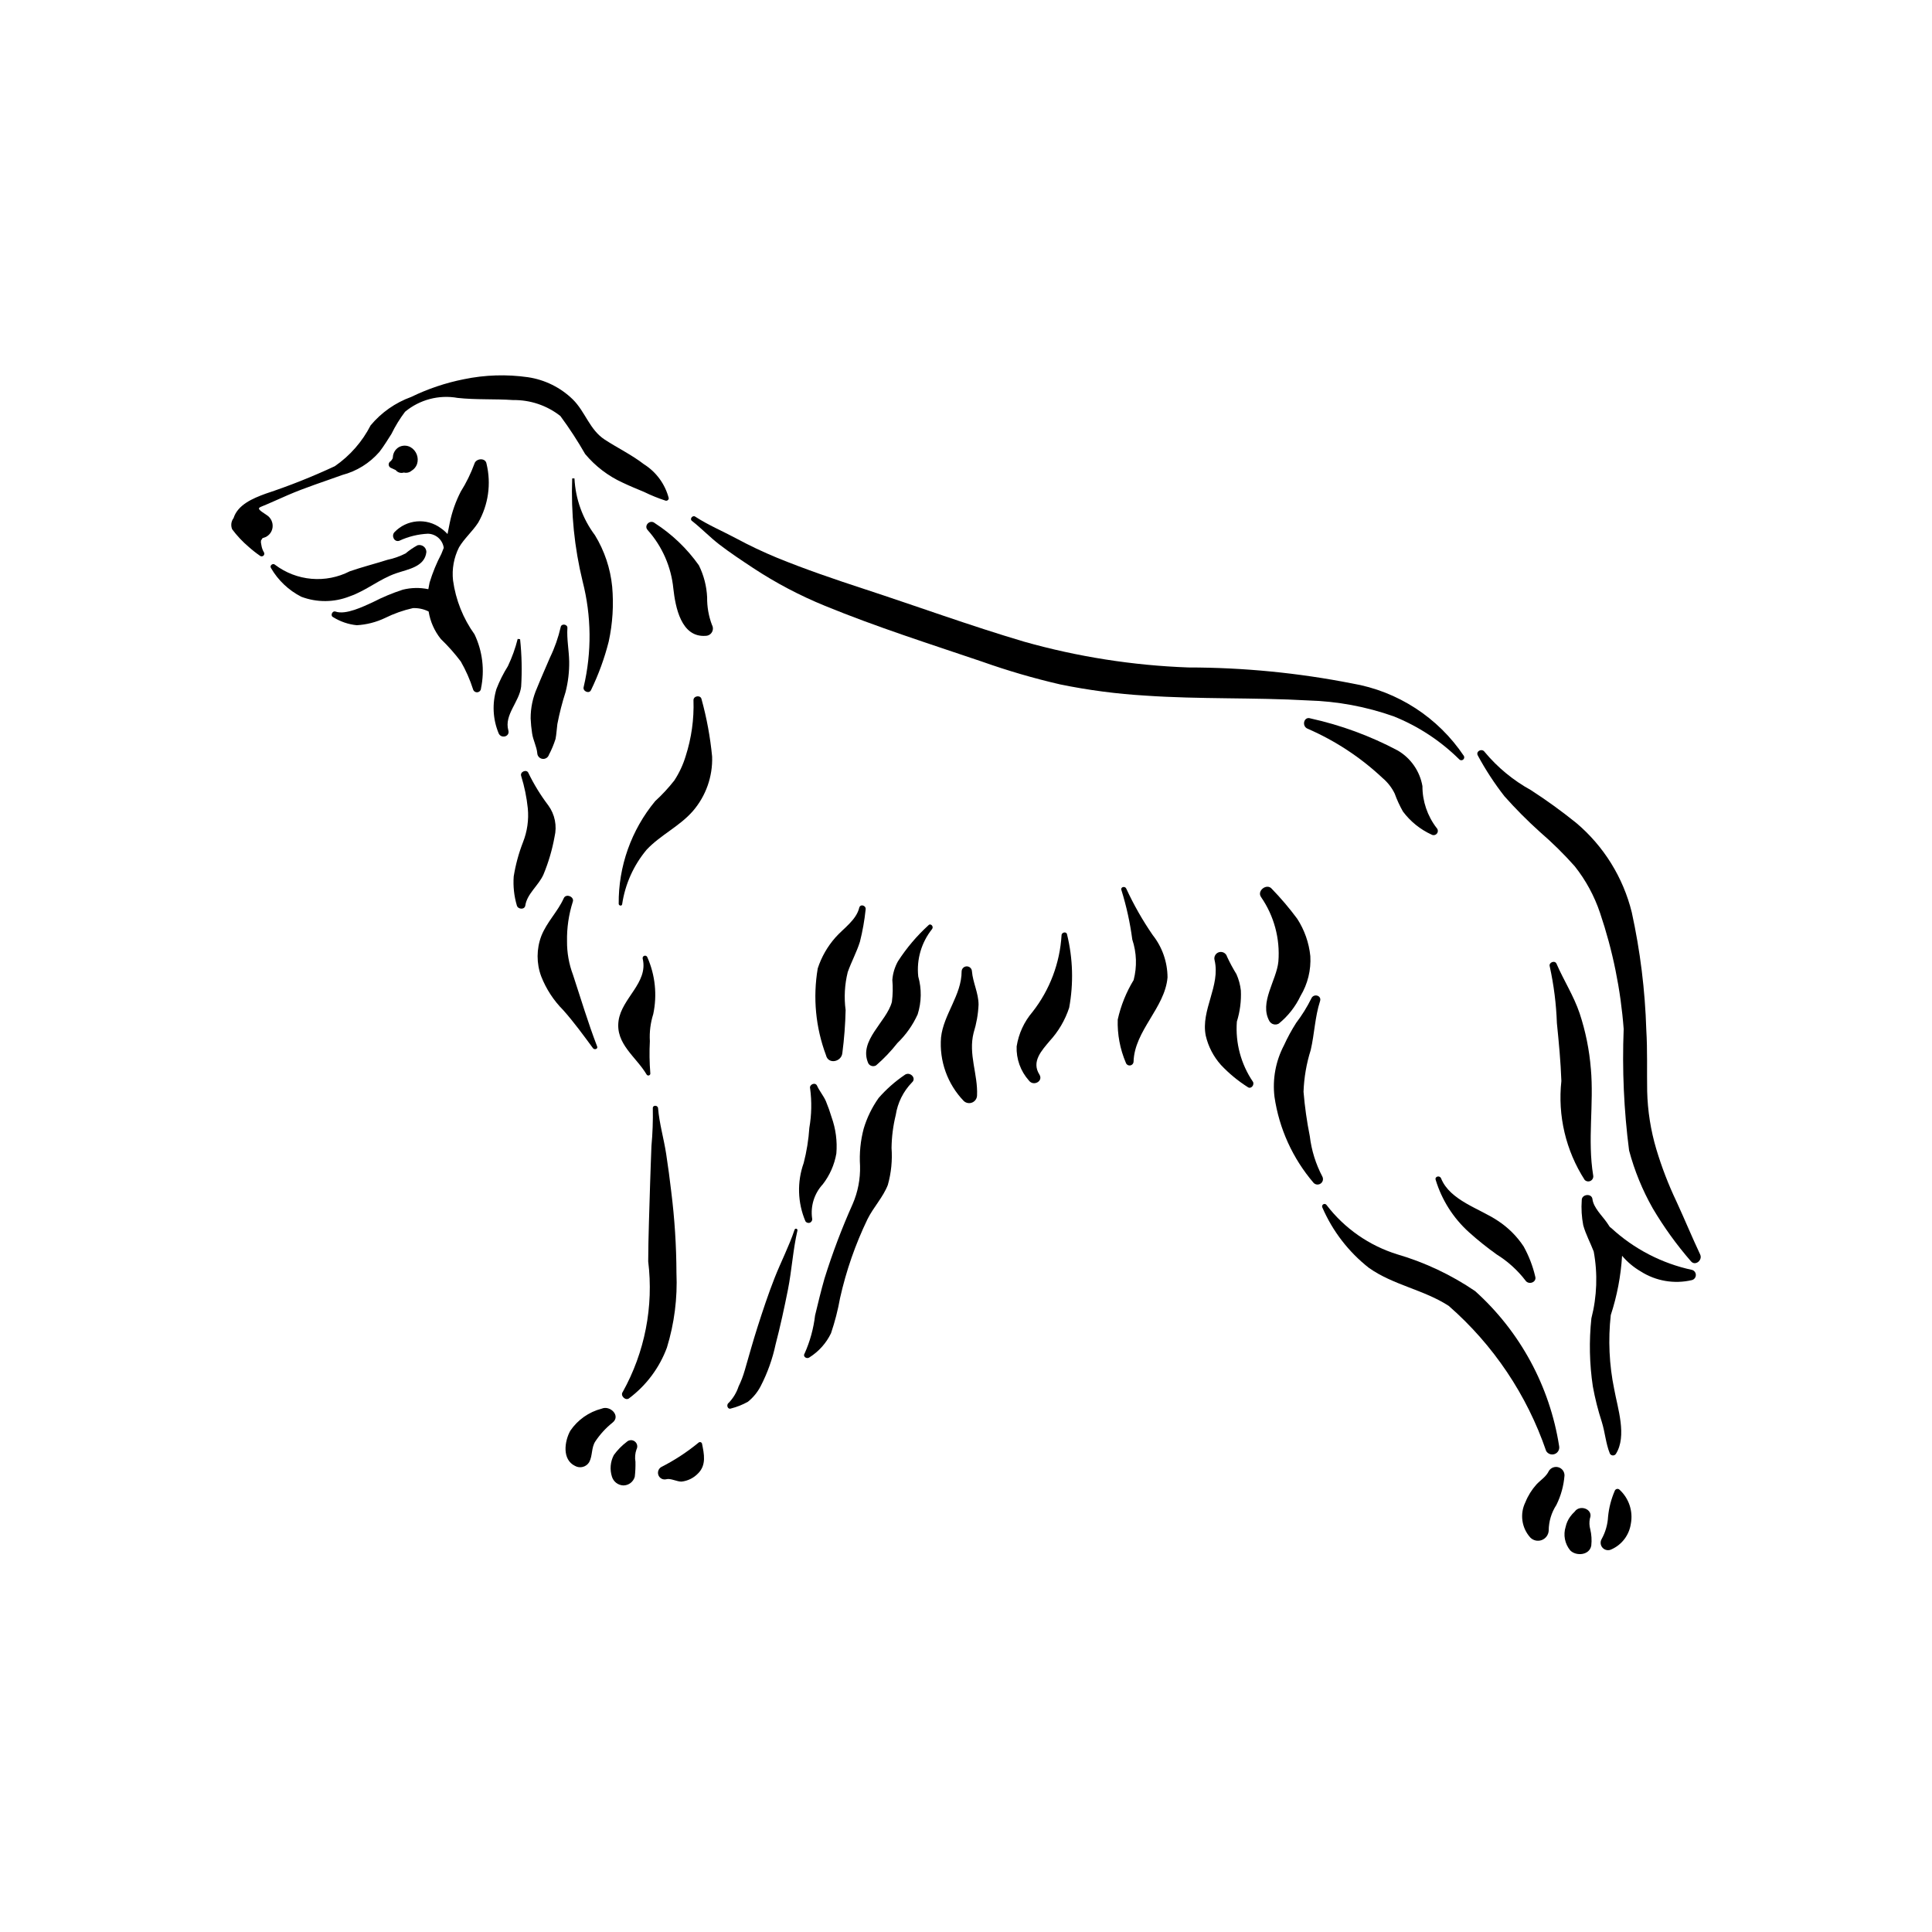 <?xml version="1.0" encoding="UTF-8"?>
<!-- Uploaded to: SVG Repo, www.svgrepo.com, Generator: SVG Repo Mixer Tools -->
<svg fill="#000000" width="800px" height="800px" version="1.1" viewBox="144 144 512 512" xmlns="http://www.w3.org/2000/svg">
 <g>
  <path d="m314.69 267.06c-3.266-2.527-6.953-4.297-10.406-6.543-4.078-2.656-5.133-7.375-8.512-10.695-3.242-3.144-7.387-5.191-11.855-5.856-5.644-0.809-11.391-0.629-16.977 0.531-4.84 0.961-9.535 2.539-13.973 4.699-4.184 1.512-7.894 4.109-10.746 7.527-2.219 4.336-5.477 8.055-9.484 10.82-5.973 2.789-12.105 5.227-18.367 7.297-3.391 1.238-7.367 2.93-8.473 6.465-0.648 0.852-0.785 1.984-0.367 2.969 1.266 1.695 2.723 3.246 4.332 4.617 0.996 0.891 2.051 1.719 3.152 2.473 0.273 0.141 0.609 0.09 0.828-0.129 0.219-0.215 0.27-0.551 0.125-0.824-0.352-0.578-0.586-1.223-0.688-1.891l-0.137-0.789 0.035-0.52 0.078-0.102 0.348-0.531 0.262-0.059c1.273-0.352 2.207-1.434 2.367-2.746 0.16-1.309-0.453-2.594-1.578-3.289-1.613-1.098-2.719-1.688-1.52-2.172 2.402-0.969 4.734-2.062 7.117-3.09 4.711-2.039 9.613-3.59 14.438-5.34v-0.004c3.824-0.996 7.258-3.129 9.848-6.113 1.176-1.512 2.168-3.16 3.203-4.773 1.008-2.07 2.215-4.035 3.602-5.871 3.871-3.215 8.969-4.559 13.926-3.672 4.91 0.535 9.816 0.23 14.727 0.57h-0.004c4.531-0.062 8.949 1.426 12.512 4.227 2.379 3.227 4.566 6.586 6.559 10.066 2.715 3.254 6.125 5.856 9.98 7.609 1.848 0.883 3.766 1.664 5.656 2.453 1.836 0.898 3.734 1.668 5.676 2.301 0.203 0.055 0.418 0.012 0.586-0.117 0.164-0.125 0.262-0.324 0.266-0.531-0.961-3.711-3.297-6.918-6.535-8.969z"/>
  <path d="m264.06 297.82c-0.332-3.008 0.219-6.051 1.578-8.758 1.387-2.359 3.574-4.223 5.074-6.535h0.004c2.703-4.731 3.5-10.316 2.223-15.613-0.246-1.699-2.82-1.48-3.223 0-0.941 2.574-2.152 5.043-3.609 7.363-1.328 2.582-2.305 5.332-2.894 8.172l-0.613 3.078c-0.52-0.578-1.109-1.098-1.75-1.539-3.789-2.82-9.09-2.363-12.336 1.07-0.848 0.938-0.043 2.695 1.309 2.246h0.004c2.379-1.109 4.957-1.746 7.586-1.867 2.125 0.055 3.898 1.645 4.188 3.75l-0.637 1.605c-1.277 2.426-2.32 4.969-3.117 7.59l-0.332 1.758c-2.242-0.469-4.559-0.422-6.781 0.133-2.746 0.895-5.414 2.008-7.981 3.336-2.441 1.109-7.109 3.414-9.836 2.461-0.855-0.301-1.469 1.109-0.625 1.484 1.895 1.18 4.035 1.91 6.258 2.133 2.594-0.145 5.137-0.797 7.484-1.914 2.348-1.164 4.828-2.043 7.387-2.617 1.445-0.062 2.883 0.246 4.172 0.898 0.43 2.672 1.547 5.188 3.242 7.293 1.918 1.844 3.688 3.84 5.289 5.965 1.344 2.344 2.434 4.82 3.254 7.394 0.152 0.5 0.648 0.816 1.168 0.746 0.52-0.07 0.91-0.504 0.926-1.027 1.008-4.828 0.406-9.855-1.711-14.309-3.035-4.231-4.992-9.137-5.699-14.297z"/>
  <path d="m254.65 288.5c-1.133 0.617-2.199 1.344-3.18 2.172-1.516 0.773-3.125 1.34-4.789 1.684-3.309 1.051-6.699 1.906-9.977 3.039-3.129 1.605-6.644 2.297-10.148 1.992-3.5-0.301-6.848-1.586-9.652-3.703-0.543-0.555-1.535 0.172-1.094 0.844 1.887 3.258 4.68 5.906 8.035 7.617 4.141 1.566 8.715 1.527 12.828-0.105 4.406-1.527 7.906-4.598 12.32-6.117 3.137-1.078 7.582-1.699 8.004-5.637-0.004-0.578-0.273-1.121-0.734-1.473-0.461-0.348-1.059-0.465-1.613-0.312z"/>
  <path d="m252.77 262.49c-0.965-0.523-2.133-0.516-3.094 0.023-0.926 0.562-1.512 1.551-1.559 2.637l-0.012 0.102-0.039 0.152-0.039 0.148-0.102 0.16-0.195 0.285-0.172 0.211-0.082 0.043c-0.289 0.18-0.469 0.5-0.469 0.844s0.18 0.66 0.469 0.84l1.41 0.652 0.137 0.176 0.004-0.004c0.52 0.516 1.285 0.695 1.98 0.469 0.574 0.145 1.18 0.066 1.699-0.219 0.246-0.129 0.938-0.707 0.43-0.301 0.641-0.398 1.129-1.004 1.379-1.715 0.559-1.723-0.168-3.606-1.746-4.504z"/>
  <path d="m306.23 299.44c-0.477-4.812-2.035-9.457-4.551-13.586-3.277-4.371-5.172-9.621-5.441-15.074h-0.605 0.004c-0.344 9.184 0.586 18.375 2.766 27.305 2.348 9.16 2.445 18.754 0.277 27.957-0.34 1.129 1.465 1.949 1.949 0.82l0.004 0.004c1.996-4.121 3.57-8.43 4.688-12.871 1.035-4.777 1.344-9.684 0.91-14.555z"/>
  <path d="m294.84 319.28c-0.055-2.938-0.664-5.945-0.473-8.867 0.066-1.008-1.605-1.25-1.777-0.238-0.637 2.777-1.582 5.477-2.824 8.043-1.145 2.695-2.352 5.383-3.445 8.094-1.129 2.543-1.707 5.297-1.695 8.082 0.055 1.324 0.184 2.644 0.387 3.953 0.25 1.766 1.211 3.516 1.367 5.238 0.027 0.773 0.605 1.414 1.371 1.52 0.766 0.102 1.496-0.359 1.727-1.098 0.707-1.34 1.289-2.738 1.746-4.184 0.254-1.293 0.301-2.625 0.48-3.93 0.555-2.871 1.281-5.711 2.176-8.496 0.676-2.652 1-5.383 0.961-8.117z"/>
  <path d="m281.83 313.4-0.641-0.086h0.004c-0.625 2.492-1.496 4.914-2.602 7.231-1.199 1.914-2.215 3.938-3.031 6.043-1.164 3.844-0.965 7.973 0.562 11.688 0.605 1.582 3.07 0.988 2.594-0.715-1.16-4.133 2.941-7.57 3.394-11.609 0.258-4.184 0.164-8.383-0.281-12.551z"/>
  <path d="m289.3 357.43c-2.035-2.684-3.805-5.562-5.273-8.594-0.461-1.082-2.301-0.309-1.91 0.805v0.004c0.871 2.797 1.457 5.672 1.758 8.586 0.289 3.051-0.152 6.129-1.281 8.977-1.137 2.926-1.957 5.961-2.457 9.059-0.184 2.598 0.098 5.207 0.836 7.707 0.277 1.027 2.059 1.18 2.238 0 0.469-3.144 3.543-5.328 4.812-8.223 1.336-3.215 2.32-6.562 2.938-9.988 0.695-2.887 0.09-5.934-1.66-8.332z"/>
  <path d="m315.57 397.72c-0.102-0.336-0.453-0.531-0.793-0.438s-0.543 0.441-0.457 0.781c1.52 6.375-5.562 10.461-6.394 16.449-0.855 6.144 4.656 9.543 7.438 14.258h-0.004c0.141 0.223 0.422 0.312 0.664 0.211 0.242-0.102 0.375-0.367 0.312-0.621-0.227-2.805-0.266-5.621-0.117-8.434-0.141-2.43 0.164-4.863 0.898-7.18 1.07-5.051 0.527-10.305-1.547-15.027z"/>
  <path d="m321.89 459.82c-0.383-3.352-0.84-6.688-1.348-10.023-0.617-4.019-1.812-8.055-2.144-12.09-0.07-0.887-1.465-0.895-1.391 0h-0.004c0.066 3.336-0.055 6.676-0.363 9.996-0.109 3.336-0.266 6.672-0.355 10.008-0.188 6.863-0.473 13.703-0.504 20.57 1.473 11.961-0.891 24.078-6.75 34.605-0.727 0.957 0.723 2.418 1.684 1.684l-0.004-0.004c4.566-3.422 8.051-8.09 10.031-13.441 1.961-6.394 2.816-13.078 2.527-19.762-0.023-7.203-0.484-14.395-1.379-21.543z"/>
  <path d="m371.7 384.58c-0.785 3.266-4.195 5.465-6.316 7.871h0.004c-2.106 2.379-3.695 5.168-4.68 8.191-1.312 7.723-0.559 15.656 2.188 22.992 0.59 2.551 4.137 1.773 4.332-0.586h0.004c0.492-3.769 0.781-7.562 0.867-11.363-0.449-3.363-0.258-6.781 0.562-10.078 0.969-2.734 2.352-5.25 3.223-8.02v0.004c0.711-2.809 1.215-5.668 1.516-8.547 0.188-1.098-1.43-1.59-1.699-0.465z"/>
  <path d="m364.38 440.07c-0.43-1.434-0.93-2.848-1.504-4.231-0.645-1.477-1.695-2.668-2.356-4.125-0.469-1.035-2.148-0.301-1.824 0.77 0.457 3.457 0.387 6.961-0.211 10.398-0.207 3.144-0.707 6.266-1.496 9.316-1.789 5.019-1.629 10.527 0.453 15.434 0.254 0.406 0.766 0.57 1.207 0.383 0.445-0.188 0.688-0.668 0.57-1.137-0.461-3.285 0.582-6.609 2.84-9.043 1.844-2.387 3.078-5.188 3.586-8.16 0.27-3.258-0.164-6.531-1.266-9.605z"/>
  <path d="m354.57 469.88c-1.434 4.324-3.621 8.531-5.293 12.785s-3.125 8.637-4.519 13c-1.219 3.801-2.277 7.652-3.391 11.488h-0.004c-0.414 1.469-0.961 2.902-1.633 4.277-0.535 1.629-1.434 3.113-2.625 4.348-0.707 0.484-0.289 1.844 0.625 1.484 1.566-0.395 3.074-0.996 4.481-1.785 1.391-1.121 2.535-2.516 3.359-4.098 1.816-3.508 3.152-7.246 3.973-11.109 1.246-4.773 2.293-9.605 3.258-14.441 1.035-5.184 1.34-10.605 2.531-15.738l-0.004-0.004c0.043-0.203-0.078-0.406-0.281-0.461-0.203-0.055-0.41 0.059-0.477 0.254z"/>
  <path d="m303.45 517.31c-3.398 0.875-6.359 2.965-8.324 5.867-1.535 2.797-2.215 7.617 1.258 9.305 1.312 0.734 2.973 0.297 3.758-0.988 0.938-1.754 0.531-3.809 1.621-5.5v0.004c1.25-1.883 2.785-3.562 4.551-4.973 2.293-1.816-0.633-4.676-2.863-3.715z"/>
  <path d="m310.09 526.11c-1.301 0.984-2.453 2.16-3.41 3.481-0.938 1.773-1.121 3.852-0.504 5.758 0.414 1.336 1.625 2.258 3.023 2.305 1.41-0.004 2.644-0.945 3.023-2.305 0.152-1.312 0.211-2.637 0.18-3.961-0.191-1.098-0.098-2.227 0.273-3.277 0.395-0.715 0.207-1.609-0.438-2.106-0.645-0.5-1.555-0.453-2.148 0.105z"/>
  <path d="m330.04 526.57c-0.055-0.191-0.203-0.336-0.395-0.387-0.191-0.051-0.395 0.004-0.535 0.141-3.051 2.512-6.371 4.68-9.895 6.469-0.742 0.457-1.043 1.391-0.703 2.195 0.34 0.805 1.215 1.238 2.059 1.027 1.098-0.332 2.84 0.664 4.051 0.625 1.66-0.188 3.203-0.953 4.359-2.156 2.262-2.227 1.613-5.168 1.059-7.914z"/>
  <path d="m302.25 421.32c-2.418-6.269-4.297-12.617-6.398-18.984-1.074-2.848-1.609-5.867-1.582-8.91-0.066-3.523 0.445-7.035 1.512-10.395 0.547-1.352-1.773-2.344-2.375-1-1.598 3.566-4.492 6.312-5.945 10.004v-0.004c-1.309 3.449-1.32 7.254-0.039 10.711 1.312 3.356 3.305 6.406 5.844 8.957 2.84 3.188 5.348 6.648 7.883 10.086 0.367 0.5 1.367 0.23 1.102-0.465z"/>
  <path d="m531.96 344.36c-6.824-10.207-17.539-17.168-29.641-19.242-14.289-2.809-28.816-4.227-43.379-4.234-14.754-0.535-29.395-2.836-43.602-6.852-14.238-4.215-28.227-9.332-42.336-13.949-7.766-2.543-15.492-5.172-23.059-8.262h-0.004c-3.715-1.535-7.348-3.258-10.887-5.164-3.594-1.918-7.414-3.527-10.832-5.758-0.672-0.438-1.52 0.621-0.871 1.129 2.539 1.98 4.762 4.332 7.316 6.293 2.863 2.199 5.883 4.195 8.895 6.188 6.016 3.965 12.402 7.328 19.07 10.047 13.602 5.582 27.746 10.078 41.66 14.793l0.004 0.004c6.773 2.398 13.676 4.414 20.676 6.027 7.453 1.527 15.008 2.516 22.602 2.965 14.355 0.992 28.754 0.465 43.109 1.281 7.715 0.215 15.352 1.633 22.633 4.203 6.523 2.609 12.453 6.504 17.441 11.449 0.273 0.25 0.688 0.266 0.98 0.043 0.297-0.227 0.387-0.629 0.223-0.961z"/>
  <path d="m594.56 476.45c-2.184-4.641-4.144-9.406-6.297-14.07-2.125-4.469-3.902-9.094-5.324-13.836-1.484-4.988-2.297-10.152-2.422-15.355-0.094-5.449 0.102-10.863-0.234-16.309-0.32-10.465-1.609-20.879-3.848-31.109-2.285-9.242-7.43-17.531-14.703-23.676-3.852-3.106-7.859-6.008-12.012-8.695-4.684-2.578-8.844-6.008-12.266-10.117-0.711-1.086-2.488-0.156-1.793 0.973l-0.004 0.004c2.043 3.773 4.394 7.375 7.035 10.758 2.957 3.328 6.098 6.488 9.406 9.465 3.266 2.816 6.344 5.848 9.207 9.07 2.949 3.711 5.223 7.906 6.727 12.395 3.363 9.949 5.469 20.281 6.258 30.75-0.426 10.75 0.055 21.52 1.434 32.188 1.426 5.352 3.531 10.5 6.262 15.32 2.938 4.973 6.324 9.668 10.113 14.027 1.148 1.398 3.172-0.281 2.461-1.781z"/>
  <path d="m491.25 397.37c-0.355-3.527-1.547-6.914-3.473-9.887-2.066-2.793-4.316-5.441-6.734-7.938-1.305-1.559-4.043 0.52-2.84 2.191l-0.004 0.004c3.449 4.992 5.066 11.023 4.586 17.074-0.473 4.996-5.148 10.898-2.371 15.805 0.512 0.855 1.613 1.145 2.477 0.648 2.445-1.98 4.41-4.484 5.758-7.324 1.91-3.184 2.816-6.871 2.602-10.574z"/>
  <path d="m494.45 455.82c-1.758-3.332-2.891-6.961-3.336-10.703-0.781-3.891-1.336-7.824-1.664-11.777 0.133-3.762 0.773-7.488 1.906-11.074 0.992-4.281 1.121-8.793 2.473-12.961 0.488-1.512-1.707-2.106-2.305-0.715-1.129 2.281-2.477 4.445-4.016 6.469-1.219 1.91-2.305 3.906-3.246 5.969-2.195 4.188-3.07 8.938-2.512 13.629 1.23 8.441 4.832 16.359 10.387 22.836 0.504 0.504 1.293 0.566 1.871 0.148 0.574-0.414 0.762-1.188 0.441-1.82z"/>
  <path d="m557.18 527.19c-2.484-15.828-10.34-30.32-22.254-41.035-6.316-4.297-13.27-7.582-20.602-9.734-7.449-2.301-13.996-6.856-18.742-13.039-0.176-0.305-0.566-0.414-0.875-0.246-0.309 0.168-0.43 0.555-0.266 0.867 2.711 6.266 6.941 11.758 12.309 15.98 6.449 4.578 14.555 5.789 21.16 10.078v-0.004c11.836 10.332 20.742 23.598 25.832 38.457 0.457 0.801 1.43 1.145 2.289 0.812 0.855-0.328 1.344-1.238 1.148-2.137z"/>
  <path d="m566.21 455.48c-1.547-9.418 0.223-18.773-0.613-28.242h-0.004c-0.402-5-1.398-9.934-2.973-14.695-1.566-4.644-4.195-8.68-6.125-13.141-0.438-1.008-2.117-0.359-1.805 0.695h0.004c1.086 4.945 1.723 9.98 1.898 15.039 0.516 5.094 1.008 10.219 1.188 15.34-1.004 9.188 1.176 18.445 6.18 26.219 0.418 0.418 1.059 0.516 1.578 0.234 0.52-0.281 0.793-0.871 0.672-1.449z"/>
  <path d="m592.45 480.55c-8.02-1.715-15.434-5.555-21.461-11.117l-0.363-0.27-0.805-1.199c-1.289-1.848-3.527-3.906-3.805-6.195-0.203-1.613-2.871-1.316-2.836 0.293-0.16 2.223-0.027 4.461 0.395 6.648 0.668 2.41 1.891 4.637 2.777 6.957 1.082 5.875 0.871 11.914-0.617 17.699-0.641 6.004-0.516 12.066 0.383 18.039 0.578 3.184 1.371 6.328 2.371 9.406 0.875 2.789 1.051 5.723 2.148 8.418 0.16 0.289 0.461 0.469 0.789 0.48 0.328 0.008 0.637-0.152 0.812-0.43 2.973-4.734 0.457-12.074-0.461-17.152v0.004c-1.328-6.453-1.633-13.074-0.906-19.617 1.664-5.094 2.672-10.375 2.996-15.719 1.391 1.645 3.055 3.043 4.914 4.129 4.031 2.578 8.934 3.414 13.59 2.316 0.602-0.156 1.023-0.695 1.043-1.316s-0.375-1.18-0.965-1.375z"/>
  <path d="m554.5 533.76c-0.781 1.637-2.137 2.371-3.332 3.644-1.234 1.379-2.223 2.961-2.914 4.68-1.535 3.098-1.02 6.824 1.301 9.387 0.793 0.801 1.98 1.059 3.031 0.66 1.051-0.398 1.77-1.375 1.836-2.5 0.008-2.414 0.715-4.773 2.031-6.797 1.215-2.445 1.945-5.102 2.156-7.824 0.008-0.992-0.637-1.871-1.586-2.16-0.949-0.289-1.977 0.082-2.523 0.91z"/>
  <path d="m565.43 549.26c-0.254-0.926-0.285-1.898-0.09-2.84 0.988-2.441-2.629-3.809-4.016-1.844v0.008l-0.672 0.684-0.578 0.73c-0.555 0.781-0.949 1.668-1.156 2.606-0.691 2.164-0.23 4.531 1.219 6.281 1.57 1.578 5.106 1.301 5.566-1.285v0.004c0.164-1.453 0.07-2.922-0.273-4.344z"/>
  <path d="m573.21 538.8c-0.188-0.191-0.465-0.273-0.727-0.211-0.262 0.059-0.477 0.254-0.562 0.508-0.941 2.176-1.535 4.484-1.766 6.844-0.109 2.074-0.691 4.098-1.699 5.918-0.441 0.75-0.332 1.703 0.262 2.336 0.598 0.637 1.543 0.801 2.32 0.41 2.754-1.219 4.691-3.758 5.144-6.738 0.648-3.332-0.477-6.762-2.973-9.066z"/>
  <path d="m390.02 389.23c-3.078 2.809-5.781 6.004-8.043 9.508-0.855 1.531-1.371 3.227-1.5 4.973 0.176 1.934 0.137 3.879-0.117 5.805-1.398 5.297-8.941 10.277-6.246 16.285h-0.004c0.422 0.719 1.344 0.957 2.062 0.539 2.07-1.793 3.965-3.781 5.66-5.934 2.25-2.168 4.066-4.742 5.356-7.586 1.031-3.258 1.09-6.746 0.16-10.035-0.488-4.512 0.828-9.027 3.66-12.57 0.523-0.688-0.391-1.672-0.988-0.984z"/>
  <path d="m402.02 417.69c0.754-2.41 1.195-4.91 1.309-7.438-0.008-3.109-1.496-5.805-1.754-8.836-0.027-0.738-0.633-1.32-1.367-1.32s-1.34 0.582-1.367 1.32c0.012 6.277-4.797 11.41-5.457 17.508v-0.004c-0.5 6.219 1.688 12.352 6.016 16.848 0.598 0.566 1.473 0.73 2.234 0.414 0.762-0.316 1.27-1.051 1.293-1.875 0.258-5.613-2.356-10.906-0.906-16.617z"/>
  <path d="m426.78 391.64c-0.129-0.852-1.438-0.605-1.457 0.203v-0.004c-0.438 7.398-3.121 14.488-7.691 20.324-2.227 2.602-3.684 5.769-4.211 9.152-0.129 3.324 1.039 6.566 3.258 9.047 1.199 1.613 3.891 0.168 2.766-1.613-2.16-3.414 0.609-6.344 2.695-8.836h-0.004c2.348-2.543 4.121-5.559 5.203-8.848 1.191-6.441 1-13.062-0.559-19.426z"/>
  <path d="m449.48 391.8c-2.68-3.891-5.019-8-7-12.293-0.32-0.781-1.59-0.473-1.297 0.359 1.336 4.285 2.301 8.676 2.887 13.125 1.156 3.465 1.281 7.195 0.355 10.734-1.969 3.234-3.394 6.773-4.215 10.473-0.125 3.918 0.605 7.816 2.144 11.426 0.148 0.488 0.633 0.797 1.141 0.727 0.508-0.066 0.891-0.492 0.91-1.004 0.242-8.254 8.32-14.238 9.004-22.344h-0.004c-0.02-4.066-1.402-8.012-3.926-11.203z"/>
  <path d="m476.05 430.69c-3.184-4.68-4.691-10.305-4.269-15.949 0.828-2.664 1.191-5.453 1.062-8.238-0.164-1.496-0.559-2.957-1.168-4.332-0.922-1.496-1.754-3.043-2.492-4.637-0.25-0.914-1.195-1.449-2.109-1.199-0.914 0.254-1.453 1.199-1.199 2.113 1.613 6.82-3.703 13.215-2.34 20.012 0.668 2.887 2.055 5.555 4.031 7.766 2.109 2.242 4.492 4.211 7.094 5.863 0.867 0.641 1.84-0.574 1.391-1.398z"/>
  <path d="m329.92 329.31c-0.219-1.211-2.199-0.93-2.141 0.289 0.168 5.012-0.535 10.016-2.07 14.789-0.688 2.281-1.703 4.453-3.012 6.449-1.535 1.961-3.231 3.793-5.07 5.473-6.328 7.648-9.754 17.289-9.664 27.219 0.02 0.504 0.812 0.66 0.91 0.125 0.785-5.34 3.039-10.352 6.504-14.488 3.676-3.902 8.715-6.172 12.258-10.238 3.445-4 5.262-9.148 5.086-14.422-0.496-5.137-1.43-10.219-2.801-15.195z"/>
  <path d="m383.69 428.91c-2.527 1.723-4.828 3.758-6.84 6.059-1.754 2.473-3.09 5.215-3.961 8.121-0.852 3.215-1.18 6.547-0.969 9.867 0.098 3.488-0.574 6.957-1.969 10.156-2.867 6.41-5.352 12.984-7.445 19.688-0.93 3.242-1.715 6.523-2.504 9.801-0.406 3.484-1.344 6.891-2.777 10.094-0.555 0.859 0.621 1.555 1.309 1.008 2.457-1.551 4.43-3.762 5.691-6.379 1.035-3.055 1.84-6.188 2.406-9.363 1.613-7.211 4.051-14.211 7.262-20.867 1.578-3.18 4.109-5.777 5.402-9.098h-0.004c0.891-3.18 1.219-6.492 0.977-9.785 0.039-2.941 0.414-5.875 1.117-8.734 0.5-3.238 1.996-6.246 4.277-8.598 1.367-1.18-0.602-3.078-1.973-1.969z"/>
  <path d="m332.69 309.64c-0.891-2.352-1.328-4.848-1.293-7.356-0.137-2.949-0.883-5.832-2.191-8.477-3.137-4.426-7.094-8.215-11.652-11.156-1.27-1.109-3.078 0.645-1.871 1.871 3.832 4.312 6.199 9.727 6.762 15.469 0.543 4.828 2.035 13.031 8.602 12.508 0.676-0.016 1.289-0.383 1.625-0.969 0.336-0.586 0.344-1.301 0.02-1.891z"/>
  <path d="m524.73 363.43c-2.453-3.18-3.781-7.086-3.769-11.105-0.688-3.957-3.09-7.414-6.559-9.441-7.285-3.867-15.062-6.727-23.117-8.5-1.75-0.605-2.398 2.062-0.75 2.731 7.336 3.184 14.07 7.617 19.895 13.098 1.332 1.129 2.414 2.519 3.176 4.09 0.594 1.645 1.328 3.238 2.191 4.758 1.973 2.644 4.586 4.75 7.59 6.121 0.48 0.266 1.086 0.137 1.422-0.301 0.336-0.434 0.301-1.051-0.078-1.449z"/>
  <path d="m550.84 482.24c-0.652-2.766-1.684-5.434-3.062-7.922-1.777-2.695-4.09-5-6.793-6.773-4.844-3.273-12.73-5.398-15.086-11.27-0.344-0.863-1.734-0.531-1.43 0.395 1.629 5.359 4.691 10.172 8.859 13.914 2.324 2.09 4.769 4.047 7.316 5.863 2.93 1.82 5.508 4.152 7.609 6.883 0.836 1.293 3.106 0.5 2.586-1.09z"/>
 </g>
</svg>